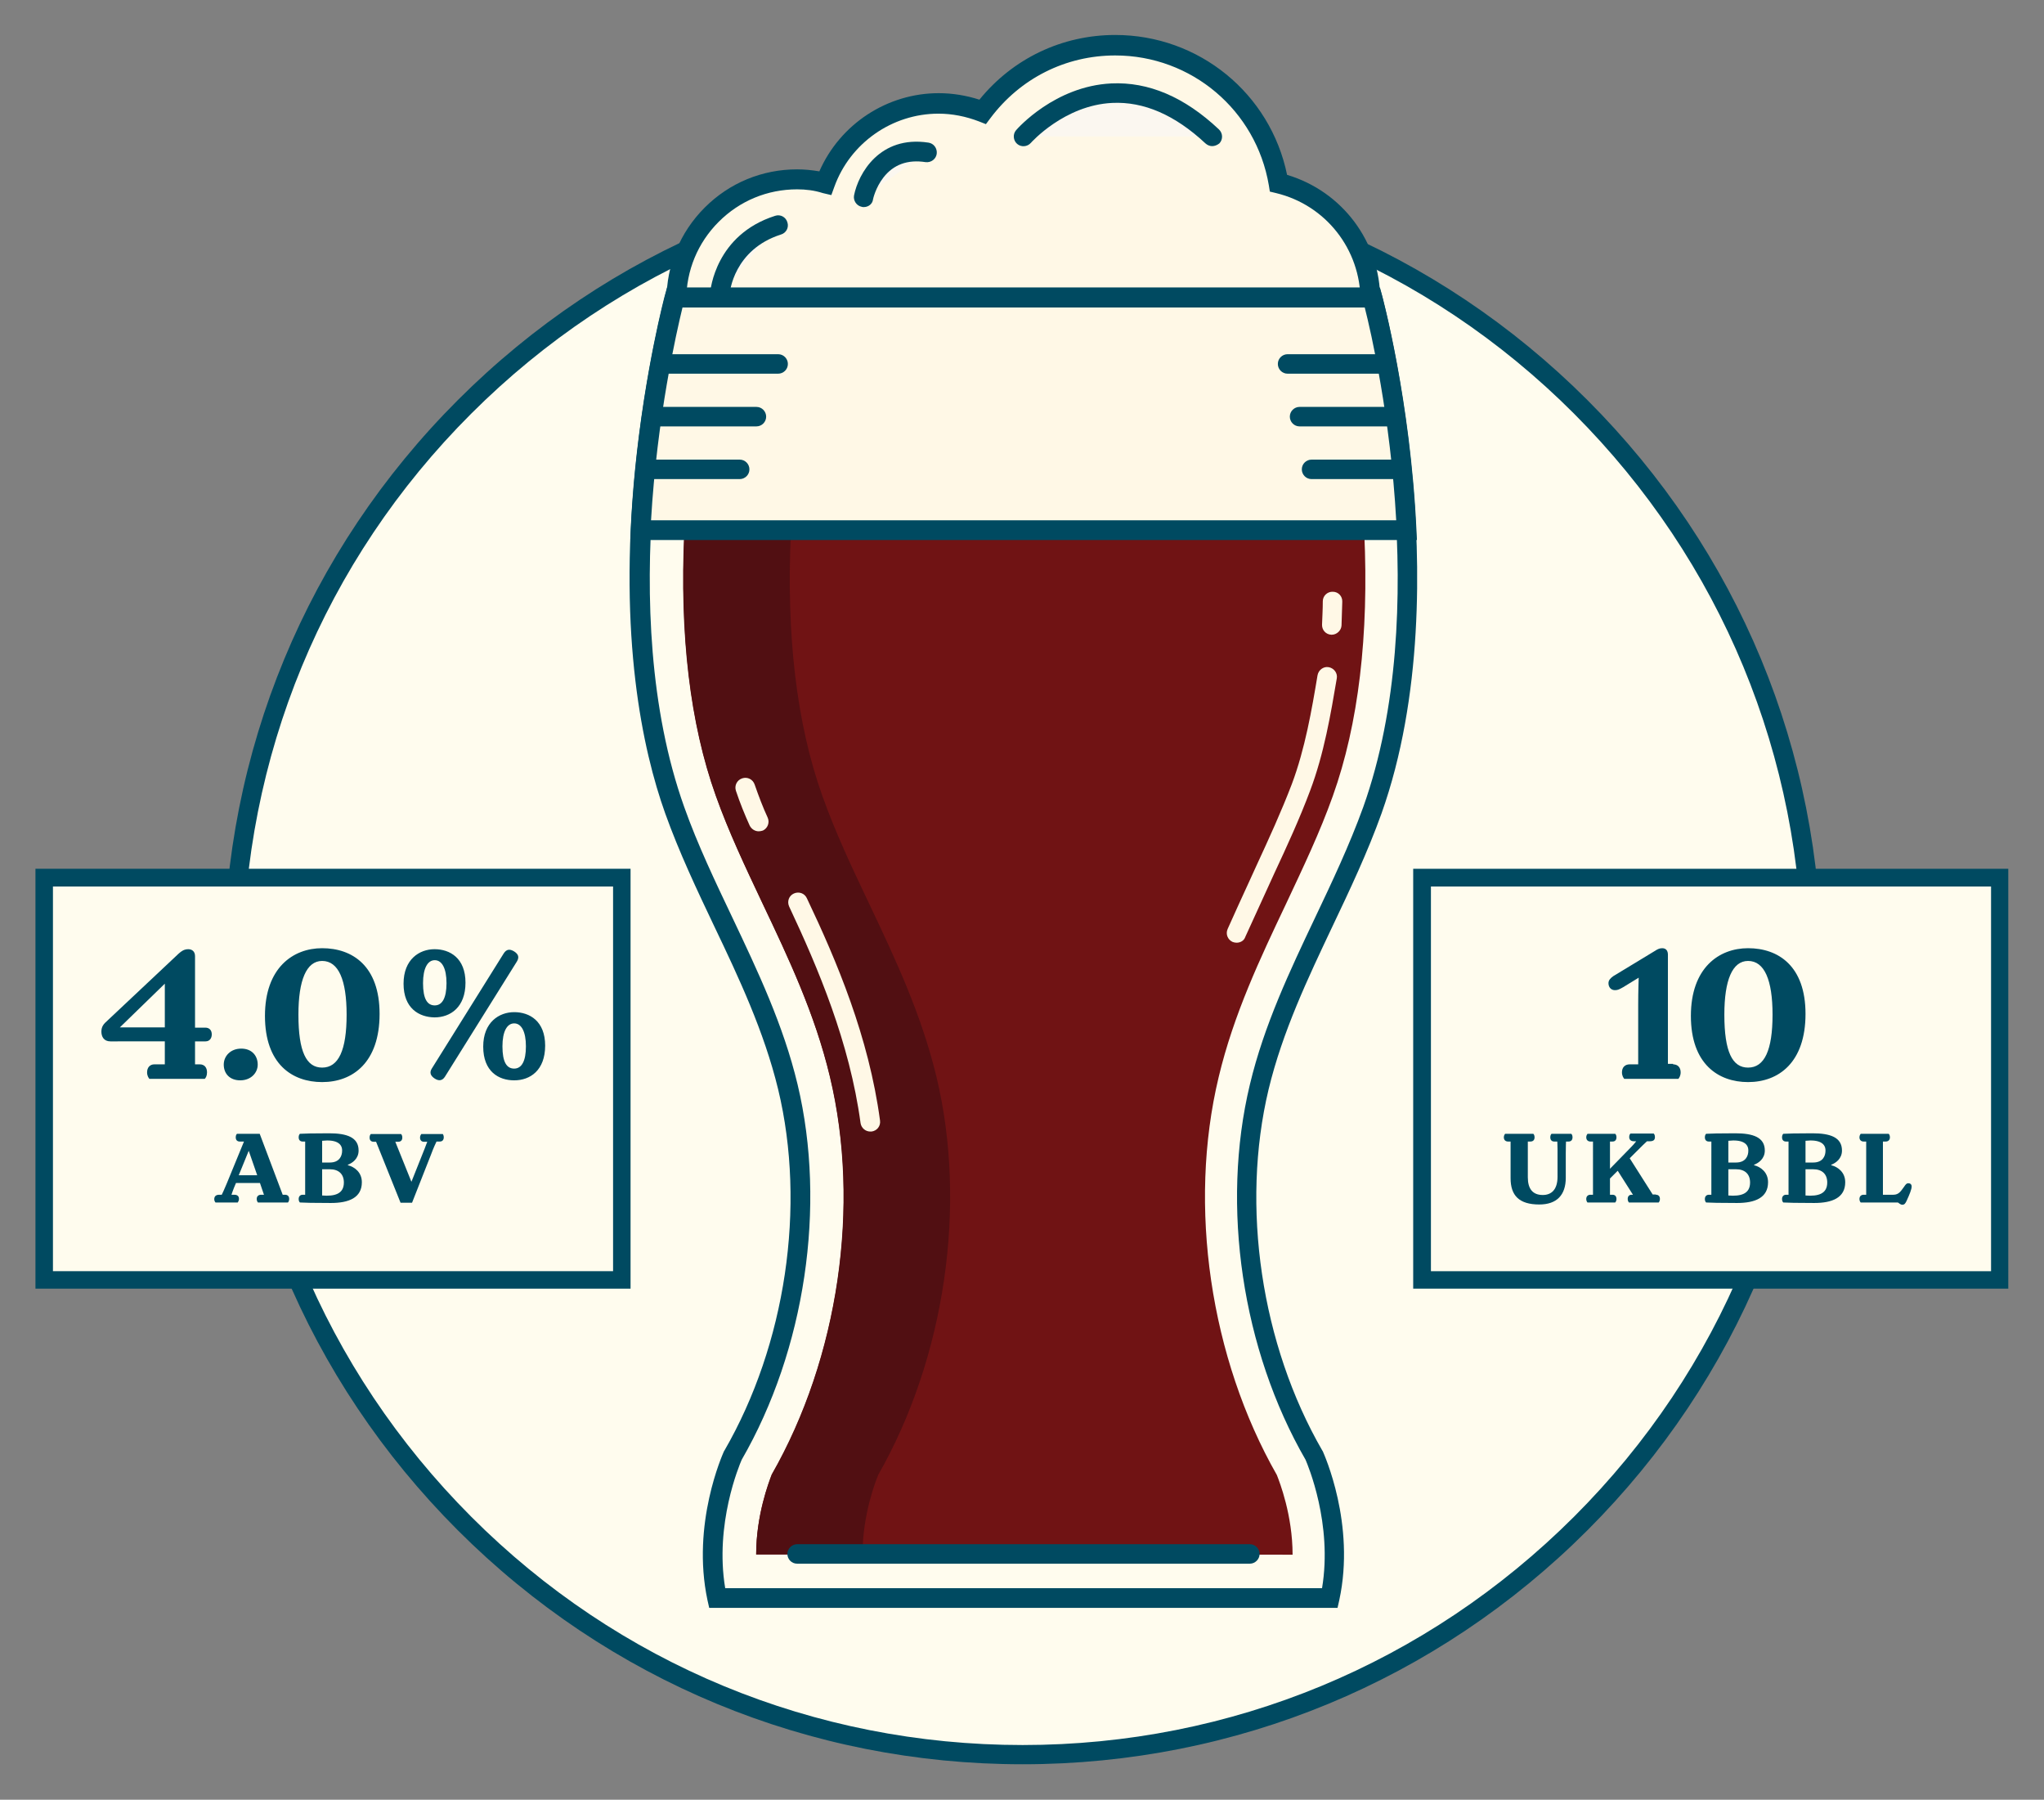 <?xml version="1.0" encoding="UTF-8"?> <!-- Generator: Adobe Illustrator 25.2.3, SVG Export Plug-In . SVG Version: 6.00 Build 0) --> <svg xmlns="http://www.w3.org/2000/svg" xmlns:xlink="http://www.w3.org/1999/xlink" version="1.1" id="Layer_1" x="0px" y="0px" viewBox="0 0 818.5 720.5" style="enable-background:new 0 0 818.5 720.5;" xml:space="preserve"><rect x="0" y="0" width="818.5" height="720.5" fill="#808080" stroke="none"/> <style type="text/css"> .st0{fill:#FFFCEE;} .st1{fill:#004A61;} .st2{fill:#701314;} .st3{fill:#FFCD50;} .st4{fill:#510F12;} .st5{fill:#FFF8E6;} .st6{fill:#FBF7F0;} </style> <g> <g> <circle class="st0" cx="409.5" cy="386.4" r="316"></circle> <path class="st1" d="M409.5,706.3c-85.4,0-165.8-33.3-226.2-93.7c-60.4-60.4-93.7-140.7-93.7-226.2c0-85.4,33.3-165.8,93.7-226.2 C243.7,99.8,324,66.5,409.5,66.5s165.8,33.3,226.2,93.7c60.4,60.4,93.7,140.7,93.7,226.2c0,85.4-33.3,165.8-93.7,226.2 C575.3,673,494.9,706.3,409.5,706.3z M409.5,74.2c-83.4,0-161.8,32.5-220.8,91.4S97.3,303,97.3,386.4s32.5,161.8,91.4,220.8 s137.4,91.4,220.8,91.4c83.4,0,161.8-32.5,220.8-91.4s91.4-137.4,91.4-220.8c0-83.4-32.5-161.8-91.4-220.8S492.9,74.2,409.5,74.2z "></path> </g> <g> <g> <defs> <path id="SVGID_1_" d="M287.1,641.6h-0.4l-0.1-0.4c-6.3-29.4,6.3-57.2,6.4-57.4c25-43.1,33.4-99.5,21.9-147.1 c-5.6-23.5-15.9-45.1-25.8-65.9c-6.8-14.4-13.9-29.3-19.4-44.8c-31.4-88-0.3-204.4,0-205.6l0.1-0.4l280.1,0l0.1,0.4 c0.3,1.2,31.4,117.5,0,205.6l-0.5-0.2l0.5,0.2c-5.5,15.4-12.6,30.3-19.4,44.8c-9.9,20.9-20.2,42.5-25.8,65.9 c-11.4,47.6-3,104,21.9,147.1c0.1,0.3,12.7,28,6.4,57.5l-0.1,0.4L287.1,641.6z M270.6,121c-1.9,7.2-30.4,119.3,0.1,204.6 c5.5,15.4,12.6,30.3,19.4,44.7c9.9,20.9,20.2,42.6,25.9,66.1c11.5,47.9,3.1,104.5-22,147.8c-0.1,0.2-12.4,27.4-6.4,56.4l244.7,0 c6-29-6.3-56.2-6.4-56.5c-25-43.3-33.5-99.9-22-147.8c5.7-23.6,15.9-45.2,25.9-66.1c6.8-14.4,13.9-29.3,19.4-44.7 c30.5-85.3,2-197.4,0.1-204.6L270.6,121z"></path> </defs> <use xlink:href="#SVGID_1_" style="overflow:visible;fill:#004A61;"></use> <clipPath id="SVGID_2_"> <use xlink:href="#SVGID_1_" style="overflow:visible;"></use> </clipPath> </g> <g> <path class="st2" d="M302.8,622.3c0-15.8,5.1-29,6.3-31.9c26.7-46.8,35.7-107.7,23.3-159.3c-6.1-25.3-16.7-47.7-27-69.4 c-7-14.7-13.5-28.5-18.7-43.1c-10.3-28.8-14.5-64.3-12.6-105.5l0.3-7.1l0.1-1.3c0.3-4.1,0.6-8.4,1.1-13.1 c0.1-0.9,0.2-1.8,0.3-2.7c0.4-4.2,0.9-8.3,1.4-12l0.3-2.1c0.5-3.7,1-7.4,1.5-10.7l0.1-1c0.5-3.2,1.1-6.5,1.7-10.1l0.3-2 c0.5-3,1.1-5.8,1.6-8.3l0.3-1.5c0.3-1.6,0.7-3.2,1-4.6h4.1l0.4-17c0.4-17,13.9-30.2,30.8-30.2c2.4,0,4.7,0.3,7.3,0.9l15.2,3.7 l5.3-14.7c4.4-12.2,16.1-20.4,29-20.4c3.8,0,7.6,0.7,11.3,2.2l12.3,4.8l8-10.6c9.4-12.5,23.7-19.7,39.2-19.7 c23.9,0,44.2,17.1,48.3,40.7l1.9,11.3l11.1,2.7c13.5,3.3,23.1,15.4,23.4,29.3l0.4,17h4.1c0.3,1.5,0.6,3.1,1,4.7l0.3,1.3 c0.5,2.6,1.1,5.4,1.6,8.4c0.1,0.7,0.2,1.3,0.4,2c0.7,3.7,1.2,6.9,1.7,10.1l0.1,1c0.5,3.3,1,6.9,1.5,10.7l0.3,2 c0.5,3.7,0.9,7.8,1.4,12.1c0.1,0.9,0.2,1.8,0.3,2.7c0.5,4.7,0.8,9,1.1,13.1c0,0.3,0.2,2.8,0.2,3l0.2,5.5 c1.9,41.2-2.3,76.7-12.6,105.5c-5.2,14.6-11.8,28.4-18.7,43.1c-10.3,21.7-21,44.2-27,69.4c-12.4,51.6-3.4,112.5,23.3,159.3 c1.1,2.8,6.3,16.1,6.3,31.9L302.8,622.3z"></path> </g> <g> <g> <path class="st3" d="M418.6,58.8c3.8,0,7.6,0.7,11.3,2.2l12.3,4.8l8-10.6c4.8-6.4,11-11.5,17.9-14.8c-6.5-3.1-13.7-4.9-21.3-4.9 c-15.5,0-29.8,7.2-39.2,19.7l-7.3,9.7C405.4,61,411.8,58.8,418.6,58.8z"></path> </g> <g> <path class="st4" d="M302.8,622.3l42.6,0c0-15.8,5.1-29,6.3-31.9c26.7-46.8,35.7-107.7,23.3-159.3c-6.1-25.3-16.7-47.7-27-69.4 c-7-14.7-13.5-28.5-18.7-43.1c-10.3-28.8-14.5-64.3-12.6-105.5l0.3-7.1l0.1-1.3c0.3-4.1,0.6-8.4,1.1-13.1 c0.1-0.9,0.2-1.8,0.3-2.7c0.4-4.2,0.9-8.3,1.4-12l0.3-2.1c0.5-3.7,1-7.4,1.5-10.7l0.1-1c0.5-3.2,1.1-6.5,1.7-10.1l0.3-2 c0.5-3,1.1-5.8,1.6-8.3l0.3-1.5c0.3-1.6,0.7-3.2,1-4.6h4.1l0.4-17c0.4-17,13.9-30.2,30.8-30.2c2.4,0,4.7,0.3,7.3,0.9l15.2,3.7 l5.3-14.7c2-5.4,5.4-10.1,9.7-13.6l-12-4.7c-3.7-1.4-7.4-2.2-11.3-2.2c-12.9,0-24.6,8.2-29,20.4l-5.3,14.7l-15.2-3.7 c-2.5-0.6-4.9-0.9-7.3-0.9c-16.9,0-30.4,13.3-30.8,30.2l-0.4,17H284c-0.3,1.4-0.6,3-1,4.6l-0.3,1.5c-0.5,2.5-1,5.3-1.6,8.3 l-0.3,2c-0.6,3.6-1.2,6.9-1.7,10.1l-0.1,1c-0.5,3.4-1,7-1.5,10.7l-0.3,2.1c-0.5,3.7-0.9,7.8-1.4,12c-0.1,0.9-0.2,1.8-0.3,2.7 c-0.5,4.7-0.8,9-1.1,13.1l-0.1,1.3l-0.3,7.1c-1.9,41.2,2.3,76.7,12.6,105.5c5.2,14.6,11.8,28.4,18.7,43.1 c10.3,21.7,21,44.1,27,69.4c12.4,51.6,3.5,112.5-23.3,159.3C307.9,593.3,302.8,606.6,302.8,622.3z"></path> </g> </g> <g> <path class="st5" d="M512.1,73.3c-5.3-31.4-32.6-55.2-65.4-55.2c-21.7,0-41,10.5-53.1,26.6c-5.5-2.1-11.4-3.4-17.6-3.4 c-20.9,0-38.7,13.3-45.4,31.9c-3.6-0.9-7.4-1.4-11.3-1.4c-26.7,0-48.3,21.6-48.3,48.3c0,26.7,21.6,48.3,48.3,48.3 c20.9,0,38.7-13.3,45.4-31.9c3.6,0.9,7.4,1.4,11.3,1.4c8.7,0,16.8-2.3,23.9-6.4c12,11.9,28.5,19.3,46.8,19.3 c5.2,0,10.3-0.7,15.2-1.8c8.8,11.8,22.8,19.4,38.6,19.4c26.7,0,48.3-21.6,48.3-48.3C548.8,97.5,533.2,78.5,512.1,73.3z"></path> <path class="st1" d="M319.2,172.4c-28.8,0-52.3-23.4-52.3-52.3c0-14,5.4-27.1,15.3-37c9.9-9.9,23-15.3,37-15.3 c2.9,0,5.9,0.3,8.9,0.8c8.3-18.9,27.1-31.3,47.8-31.3c5.5,0,11,0.9,16.3,2.6c13.4-16.5,33.1-25.9,54.4-25.9 c33.5,0,62.1,23.4,68.8,56c22.1,6.6,37.3,26.8,37.3,50c0,14-5.4,27.1-15.3,37c-9.9,9.9-23,15.3-37,15.3c-15.7,0-30.2-6.9-40.2-19 c-4.6,0.9-9.2,1.4-13.6,1.4c-17.7,0-34.5-6.5-47.5-18.4c-7.2,3.6-15.2,5.5-23.2,5.5c-2.9,0-5.9-0.3-8.9-0.8 C358.8,160,340,172.4,319.2,172.4z M319.2,75.8c-11.9,0-23,4.6-31.4,13c-8.4,8.4-13,19.5-13,31.4c0,24.5,19.9,44.4,44.4,44.4 c18.6,0,35.4-11.8,41.7-29.3l1.2-3.3l3.4,0.8c3.5,0.9,7,1.3,10.4,1.3c7.7,0,15.3-2,22-5.8l2.6-1.5l2.1,2.1 c11.8,11.7,27.4,18.2,44,18.2c4.6,0,9.5-0.6,14.3-1.7l2.5-0.6l1.5,2.1c8.5,11.3,21.4,17.8,35.5,17.8c11.9,0,23-4.6,31.4-13 s13-19.5,13-31.4c0-20.5-13.9-38.2-33.8-43l-2.5-0.6l-0.4-2.5c-5.1-30.1-31-52-61.5-52c-19.8,0-38,9.1-50,25.1l-1.8,2.4l-2.8-1.1 c-5.2-2-10.7-3.1-16.2-3.1c-18.6,0-35.4,11.8-41.7,29.3l-1.2,3.3l-3.4-0.8C326.1,76.2,322.6,75.8,319.2,75.8z"></path> </g> <g> <path class="st1" d="M284,643.7l-0.7-3.1c-6.5-30.6,6.1-58.4,6.6-59.6l0.2-0.3c24.5-42.4,32.8-97.7,21.5-144.6 c-5.6-23.1-15.7-44.6-25.6-65.3c-6.9-14.5-14-29.5-19.6-45.1c-9.2-25.7-18.7-70.5-12.1-137.7c4-40.1,11.9-69.7,12-70l0.8-2.9 l285.4,0l0.8,2.9c0.1,0.3,8.1,29.9,12,70c3.7,37.1,4.5,91.1-12.1,137.7l0,0c-5.6,15.6-12.7,30.6-19.6,45.1 c-9.8,20.7-20,42.1-25.6,65.3c-11.2,46.8-3,102.2,21.5,144.6l0.2,0.3c0.5,1.2,13.2,29.1,6.6,59.6l-0.7,3.1L284,643.7z M297,584.4 c-0.9,2.1-10.9,25.7-6.6,51.4l239,0c4.3-25.7-5.7-49.3-6.6-51.4c-25.4-44-34-101.5-22.3-150.2c5.7-23.9,16.1-45.7,26.1-66.8 c6.8-14.3,13.8-29.1,19.3-44.3l0,0c28.2-79,5.2-181.6,0.6-200l-273.2,0c-4.5,18.5-27.5,121,0.7,200c5.4,15.2,12.5,30,19.3,44.3 c10,21.1,20.4,42.9,26.1,66.8C331,482.9,322.4,540.4,297,584.4z"></path> </g> <g> <path class="st5" d="M549.5,119.1l-139.7,0l-139.7,0c0,0-11.2,41.1-13.6,93.1l306.6,0C560.8,160.2,549.5,119.1,549.5,119.1z"></path> <path class="st1" d="M252.4,216.2l0.2-4.1c2.4-51.8,13.7-93.6,13.8-94l0.8-2.9l285.4,0l0.8,2.9c0.1,0.4,11.4,42.1,13.8,94 l0.2,4.1L252.4,216.2z M273.3,123.1c-2.4,9.9-10.2,43.9-12.6,85.2l298.4,0c-2.3-41.4-10.1-75.4-12.6-85.2L273.3,123.1z"></path> </g> <g> <line class="st6" x1="319.2" y1="622.1" x2="500.5" y2="622.1"></line> <path class="st1" d="M319.2,626c-2.2,0-3.9-1.8-3.9-3.9s1.8-3.9,3.9-3.9l181.3,0c2.2,0,3.9,1.8,3.9,3.9s-1.8,3.9-3.9,3.9 L319.2,626z"></path> </g> <g> <path class="st6" d="M409.9,54.6c0,0,33.9-39.2,75.5,0"></path> <path class="st1" d="M485.4,58.5c-1,0-1.9-0.4-2.7-1.1C470.5,46,458,40.6,445.4,41.2c-19.2,0.9-32.5,15.9-32.6,16 c-1.4,1.6-3.9,1.8-5.5,0.4c-1.6-1.4-1.8-3.9-0.4-5.5c0.6-0.7,15.5-17.6,38.1-18.7c14.9-0.7,29.3,5.4,43.1,18.4 c1.6,1.5,1.7,4,0.2,5.6C487.4,58.1,486.4,58.5,485.4,58.5z"></path> </g> <g> <path class="st6" d="M345.9,78.9c0,0,4.2-21.2,25.4-18"></path> <path class="st1" d="M345.9,82.9c-0.3,0-0.5,0-0.8-0.1c-2.1-0.4-3.5-2.5-3.1-4.6c1.7-8.6,10.2-24.1,29.8-21.1 c2.1,0.3,3.6,2.3,3.3,4.5c-0.3,2.1-2.3,3.6-4.5,3.3c-7.2-1.1-12.8,1-16.8,6.1c-3.2,4.1-4.2,8.7-4.2,8.8 C349.4,81.6,347.8,82.9,345.9,82.9z"></path> </g> <g> <path class="st6" d="M288.3,117.2c0,0,1.6-20.3,23.3-27.2"></path> <path class="st1" d="M288.3,121.2c-0.1,0-0.2,0-0.3,0c-2.2-0.2-3.8-2.1-3.6-4.2c0.1-0.9,2.1-23,26-30.6c2.1-0.7,4.3,0.5,4.9,2.6 c0.7,2.1-0.5,4.3-2.6,4.9c-18.8,6-20.5,23-20.5,23.8C292,119.6,290.3,121.2,288.3,121.2z"></path> </g> <g> <line class="st6" x1="265.5" y1="145.6" x2="311.6" y2="145.6"></line> <path class="st1" d="M265.5,149.6c-2.2,0-3.9-1.8-3.9-3.9c0-2.2,1.8-3.9,3.9-3.9l46.1,0c2.2,0,3.9,1.8,3.9,3.9 c0,2.2-1.8,3.9-3.9,3.9L265.5,149.6z"></path> </g> <g> <line class="st6" x1="263.6" y1="166.8" x2="302.9" y2="166.8"></line> <path class="st1" d="M263.6,170.7c-2.2,0-3.9-1.8-3.9-3.9c0-2.2,1.8-3.9,3.9-3.9l39.3,0c2.2,0,3.9,1.8,3.9,3.9 c0,2.2-1.8,3.9-3.9,3.9L263.6,170.7z"></path> </g> <g> <line class="st6" x1="260.7" y1="187.9" x2="296.2" y2="187.9"></line> <path class="st1" d="M260.7,191.8c-2.2,0-3.9-1.8-3.9-3.9c0-2.2,1.8-3.9,3.9-3.9l35.5,0c2.2,0,3.9,1.8,3.9,3.9 c0,2.2-1.8,3.9-3.9,3.9L260.7,191.8z"></path> </g> <g> <line class="st6" x1="554" y1="145.6" x2="515.6" y2="145.6"></line> <path class="st1" d="M515.6,149.6c-2.2,0-3.9-1.8-3.9-3.9c0-2.2,1.8-3.9,3.9-3.9l38.4,0c2.2,0,3.9,1.8,3.9,3.9 c0,2.2-1.8,3.9-3.9,3.9L515.6,149.6z"></path> </g> <g> <line class="st6" x1="555.9" y1="166.8" x2="520.4" y2="166.8"></line> <path class="st1" d="M520.4,170.7c-2.2,0-3.9-1.8-3.9-3.9c0-2.2,1.8-3.9,3.9-3.9l35.5,0c2.2,0,3.9,1.8,3.9,3.9 c0,2.2-1.8,3.9-3.9,3.9L520.4,170.7z"></path> </g> <g> <line class="st6" x1="558.8" y1="187.9" x2="525.2" y2="187.9"></line> <path class="st1" d="M525.2,191.8c-2.2,0-3.9-1.8-3.9-3.9c0-2.2,1.8-3.9,3.9-3.9l33.6,0c2.2,0,3.9,1.8,3.9,3.9 c0,2.2-1.8,3.9-3.9,3.9L525.2,191.8z"></path> </g> <g> <path class="st5" d="M495.2,377.4c-0.5,0-1.1-0.1-1.6-0.3c-2-0.9-2.9-3.2-2-5.2c2.8-6.3,5.7-12.6,8.5-18.7l3.1-6.8 c4.9-10.6,9.9-21.5,14.1-32.5c5.3-14.1,8-29.8,10.3-43.6c0.4-2.1,2.4-3.6,4.5-3.2c2.1,0.4,3.6,2.4,3.2,4.5 c-2.4,14.2-5.1,30.2-10.7,45c-4.2,11.2-9.3,22.3-14.3,33l-3.1,6.8c-2.8,6.1-5.7,12.4-8.5,18.6 C498.2,376.6,496.7,377.4,495.2,377.4z"></path> </g> <g> <path class="st5" d="M533.3,254.1c-0.1,0-0.1,0-0.2,0c-2.2-0.1-3.8-1.9-3.7-4.1c0.1-3,0.3-6.1,0.3-9.3c0-2.2,1.9-3.9,4-3.8 c2.2,0,3.9,1.8,3.8,4c-0.1,3.2-0.2,6.4-0.3,9.5C537.1,252.4,535.3,254.1,533.3,254.1z"></path> </g> <g> <path class="st5" d="M303.8,332.8c-1.5,0-2.9-0.9-3.6-2.3c-2-4.4-3.9-9.1-5.5-13.9c-0.7-2.1,0.4-4.3,2.5-5c2.1-0.7,4.3,0.4,5,2.5 c1.6,4.6,3.3,9.1,5.2,13.2c0.9,2,0,4.3-1.9,5.2C304.9,332.7,304.3,332.8,303.8,332.8z"></path> </g> <g> <path class="st5" d="M348.5,453c-1.9,0-3.6-1.4-3.9-3.4c-4.4-32.4-17-62-28.6-86.7c-0.9-2-0.1-4.3,1.9-5.2c2-0.9,4.3-0.1,5.2,1.9 c12,25.2,24.8,55.5,29.3,89c0.3,2.2-1.2,4.1-3.4,4.4C348.8,453,348.6,453,348.5,453z"></path> </g> </g> <g> <g> <rect x="569.5" y="351.3" class="st0" width="231.3" height="161.1"></rect> <path class="st1" d="M804.3,515.9H565.9V347.8h238.3V515.9z M573,508.9h224.3v-154H573V508.9z"></path> </g> <g> <g> <path class="st1" d="M670,426.1c1.8,0,3,1.2,3,3.2c0,1.4-0.6,2.2-0.9,2.6h-21.7c-0.3-0.4-0.9-1.2-0.9-2.6c0-2,1.2-3.2,3.1-3.2 h3.4v-23.7c0-5.9,0.2-10.8,0.2-11l-6.2,3.8c-1.6,0.9-2.2,1.2-3.3,1.2c-1.6,0-2.6-1.2-2.6-2.8c0-1.2,0.8-2,1.9-2.8l16.5-10 c1.1-0.7,1.9-1.2,3.1-1.2c1.7,0,2.3,1.2,2.3,2.6v43.7H670z"></path> </g> <g> <path class="st1" d="M677.1,406.7c0-19.2,11.2-27.1,22.9-27.1c12.1,0,23,7.1,23,26.3c0,19.4-10.7,27.3-23,27.3 C688.1,433.2,677.1,426,677.1,406.7z M709.8,406.2c0-13.8-3.2-21.5-9.8-21.5c-6.3,0-9.5,7.7-9.5,21.5c0,14.9,3.2,21.2,9.5,21.2 C706.6,427.4,709.8,420.4,709.8,406.2z"></path> </g> <g> <path class="st1" d="M629.2,453.9c0.2,0.2,0.5,0.6,0.5,1.4c0,1.1-0.6,1.7-1.6,1.7h-1c0,0.4-0.1,1.5-0.1,4.6v9.9 c0,6.9-3.6,10.7-10.6,10.7c-8.1,0-11.5-3.6-11.5-10.5V457h-1c-1,0-1.7-0.6-1.7-1.7c0-0.8,0.4-1.2,0.5-1.4H614 c0.2,0.2,0.5,0.6,0.5,1.4c0,1.1-0.6,1.7-1.7,1.7h-1v14.3c0,4.7,2,7.1,6,7.1c3.4,0,5.9-2.1,5.9-7.3V460c0-1.7-0.1-2.6-0.1-3h-1.2 c-1,0-1.6-0.6-1.6-1.7c0-0.8,0.3-1.2,0.5-1.4H629.2z"></path> </g> <g> <path class="st1" d="M663.1,478.3c1,0,1.6,0.6,1.6,1.7c0,0.7-0.3,1.2-0.5,1.4h-11.9c-0.2-0.2-0.5-0.7-0.5-1.4 c0-1.1,0.6-1.7,1.6-1.7h0.5l-6.1-9.6l-3.1,3.1v6.5h1c1,0,1.6,0.6,1.6,1.7c0,0.7-0.3,1.2-0.5,1.4h-11.1c-0.2-0.2-0.5-0.7-0.5-1.4 c0-1.1,0.7-1.7,1.7-1.7h1V457h-1c-1,0-1.7-0.6-1.7-1.7c0-0.8,0.4-1.2,0.5-1.4h11.1c0.2,0.2,0.5,0.6,0.5,1.4 c0,1.1-0.6,1.7-1.6,1.7h-1v10.9l8.1-8.3c0.9-0.9,1.9-2,2.4-2.7h-0.9c-0.9,0-1.9-0.4-1.9-1.7c0-0.8,0.3-1.2,0.5-1.4h9.3 c0.2,0.2,0.5,0.6,0.5,1.4c0,1.1-0.5,1.7-2.2,1.7h-1c-0.9,0.8-2.4,2.3-4.3,4.2l-2.6,2.6l9.2,14.5H663.1z"></path> </g> <g> <path class="st1" d="M702.5,466.5c2.6,0.7,5.5,2.8,5.5,6.8c0,6.2-5.2,8.3-12.4,8.3c-6.7,0-11.1-0.1-12.4-0.2 c-0.2-0.2-0.5-0.6-0.5-1.4c0-1.1,0.7-1.7,1.6-1.7h1V457h-1c-1,0-1.6-0.6-1.6-1.7c0-0.8,0.3-1.2,0.5-1.4 c1.1-0.1,5.7-0.2,11.7-0.2c7.1,0,11.8,1.6,11.8,6.9c0,3.3-2.5,5-4.3,5.7V466.5z M692.1,456.7v8.7h3.1c3.8,0,4.9-2.6,4.9-4.7 C700.2,457.7,697.5,456.1,692.1,456.7z M692.1,478.6c5,0.4,8.7-0.6,8.7-5.2c0-3.3-2-5.3-5.6-5.3h-3.1V478.6z"></path> </g> <g> <path class="st1" d="M733.4,466.5c2.6,0.7,5.5,2.8,5.5,6.8c0,6.2-5.2,8.3-12.4,8.3c-6.7,0-11.1-0.1-12.4-0.2 c-0.2-0.2-0.5-0.6-0.5-1.4c0-1.1,0.7-1.7,1.6-1.7h1V457h-1c-1,0-1.6-0.6-1.6-1.7c0-0.8,0.3-1.2,0.5-1.4 c1.1-0.1,5.7-0.2,11.7-0.2c7.1,0,11.8,1.6,11.8,6.9c0,3.3-2.5,5-4.3,5.7V466.5z M723,456.7v8.7h3.1c3.8,0,4.9-2.6,4.9-4.7 C731.1,457.7,728.4,456.1,723,456.7z M723,478.6c5,0.4,8.7-0.6,8.7-5.2c0-3.3-2-5.3-5.6-5.3H723V478.6z"></path> </g> <g> <path class="st1" d="M765.5,475c0,1.1-0.8,3.1-2,5.7c-0.5,1.1-0.9,1.6-1.7,1.6c-0.8,0-1.3-0.6-1.8-0.9h-14.9 c-0.2-0.2-0.5-0.7-0.5-1.4c0-1.1,0.7-1.7,1.7-1.7h1V457h-1c-1,0-1.7-0.6-1.7-1.7c0-0.8,0.4-1.2,0.5-1.4h11.2 c0.2,0.2,0.5,0.6,0.5,1.4c0,1.1-0.7,1.7-1.7,1.7H754v21.3h4.2c2.2,0,3-1.5,4.2-3.1c0.7-1,1-1.5,1.8-1.5 C764.9,473.7,765.5,474.1,765.5,475z"></path> </g> </g> <g> <rect x="17.7" y="351.3" class="st0" width="231.3" height="161.1"></rect> <path class="st1" d="M252.5,515.9H14.2V347.8h238.3V515.9z M21.2,508.9h224.3v-154H21.2V508.9z"></path> </g> <g> <g> <path class="st1" d="M78.1,426.1H80c1.8,0,2.9,1.2,2.9,3.2c0,1.4-0.5,2.2-0.9,2.6H59.8c-0.3-0.4-0.9-1.2-0.9-2.6 c0-2,1.2-3.2,2.9-3.2H66v-9.2H44.2c-2.6,0-3.6-1.9-3.6-3.9s0.9-3.1,2.4-4.4l28.5-26.8c1.1-1,2.2-1.8,3.9-1.8 c1.4,0,2.7,0.8,2.7,2.8v28.6h4.1c1.7,0,2.6,1.1,2.6,2.7c0,1.6-0.9,2.8-2.5,2.8h-4.2V426.1z M66,393.8l-18,17.5h18V393.8z"></path> </g> <g> <path class="st1" d="M96.6,419.8c4.3,0,6.6,2.9,6.6,6.4c0,3.3-2.7,6.3-7,6.3c-4.2,0-6.6-2.7-6.6-6.3 C89.6,422.8,92.3,419.8,96.6,419.8z"></path> </g> <g> <path class="st1" d="M106.1,406.7c0-19.2,11.2-27.1,22.9-27.1c12.1,0,23,7.1,23,26.3c0,19.4-10.7,27.3-23,27.3 C117,433.2,106.1,426,106.1,406.7z M138.8,406.2c0-13.8-3.2-21.5-9.8-21.5c-6.3,0-9.5,7.7-9.5,21.5c0,14.9,3.2,21.2,9.5,21.2 C135.6,427.4,138.8,420.4,138.8,406.2z"></path> </g> <g> <path class="st1" d="M161.6,393.8c0-9.8,6.4-13.8,12.4-13.8c6.2,0,12.4,3.6,12.4,13.4c0,9.8-6,13.9-12.4,13.9 C167.8,407.2,161.6,403.7,161.6,393.8z M178.8,393.6c0-5.9-1.8-9.2-4.7-9.2s-4.7,3.3-4.7,9.2c0,6.3,1.7,8.9,4.7,8.9 S178.8,399.5,178.8,393.6z M207,384.9l-28.8,46.1c-1,1.6-2.4,1.9-4.1,0.8c-1.7-1.1-2.2-2.4-1.2-4l28.8-46.1 c1.1-1.7,2.4-1.9,4.2-0.8C207.6,382,208,383.2,207,384.9z M193.5,419c0-9.8,6.4-13.8,12.4-13.8c6.2,0,12.4,3.6,12.4,13.4 c0,9.9-6,13.9-12.4,13.9C199.7,432.5,193.5,429,193.5,419z M210.6,418.9c0-5.9-1.8-9.2-4.7-9.2c-2.9,0-4.7,3.3-4.7,9.2 c0,6.3,1.7,8.9,4.7,8.9C208.9,427.8,210.6,424.8,210.6,418.9z"></path> </g> <g> <path class="st1" d="M114.1,478.3c1,0,1.7,0.5,1.7,1.7c0,0.7-0.3,1.2-0.5,1.4h-12c-0.2-0.2-0.5-0.7-0.5-1.4c0-1,0.6-1.7,1.8-1.7 h1.1l-1.6-4.7h-9.6l-0.8,1.9c-0.5,1.4-0.9,2.3-1,2.8h1.1c1.3,0,1.9,0.6,1.9,1.7c0,0.7-0.4,1.2-0.5,1.4h-8.9 c-0.2-0.2-0.5-0.7-0.5-1.3c0-1.1,0.6-1.8,2-1.8h1c0.3-0.6,1-2.1,2-4.5l6.9-16.8H96c-1,0-1.6-0.6-1.6-1.7c0-0.8,0.3-1.2,0.5-1.4 h9.1l9.2,24.4H114.1z M99.6,460.7L99.6,460.7l-4,9.8h7.4L99.6,460.7z"></path> </g> <g> <path class="st1" d="M139.4,466.5c2.6,0.7,5.5,2.8,5.5,6.8c0,6.2-5.2,8.3-12.4,8.3c-6.7,0-11.1-0.1-12.4-0.2 c-0.2-0.2-0.5-0.6-0.5-1.4c0-1.1,0.7-1.7,1.6-1.7h1V457h-1c-1,0-1.6-0.6-1.6-1.7c0-0.8,0.3-1.2,0.5-1.4 c1.1-0.1,5.7-0.2,11.7-0.2c7.1,0,11.8,1.6,11.8,6.9c0,3.3-2.5,5-4.3,5.7V466.5z M129,456.7v8.7h3.1c3.8,0,4.9-2.6,4.9-4.7 C137.1,457.7,134.4,456.1,129,456.7z M129,478.6c5,0.4,8.7-0.6,8.7-5.2c0-3.3-2-5.3-5.6-5.3H129V478.6z"></path> </g> <g> <path class="st1" d="M177.2,453.9c0.2,0.2,0.5,0.6,0.5,1.4c0,1.1-0.6,1.7-1.6,1.7h-1.3c-0.3,0.6-1.2,2.5-2.2,5.2l-7.6,19.3h-4.6 l-9.8-24.4h-0.9c-1.1,0-1.7-0.6-1.7-1.7c0-0.8,0.3-1.2,0.5-1.4h12.1c0.2,0.2,0.5,0.6,0.5,1.4c0,1.1-0.6,1.7-1.7,1.7h-1.1 l6.4,15.9h0.1l5.3-13.3c0.4-1,0.8-2.2,1-2.6h-1.3c-1,0-1.6-0.6-1.6-1.7c0-0.8,0.4-1.2,0.5-1.4H177.2z"></path> </g> </g> </g> </g> </svg> 